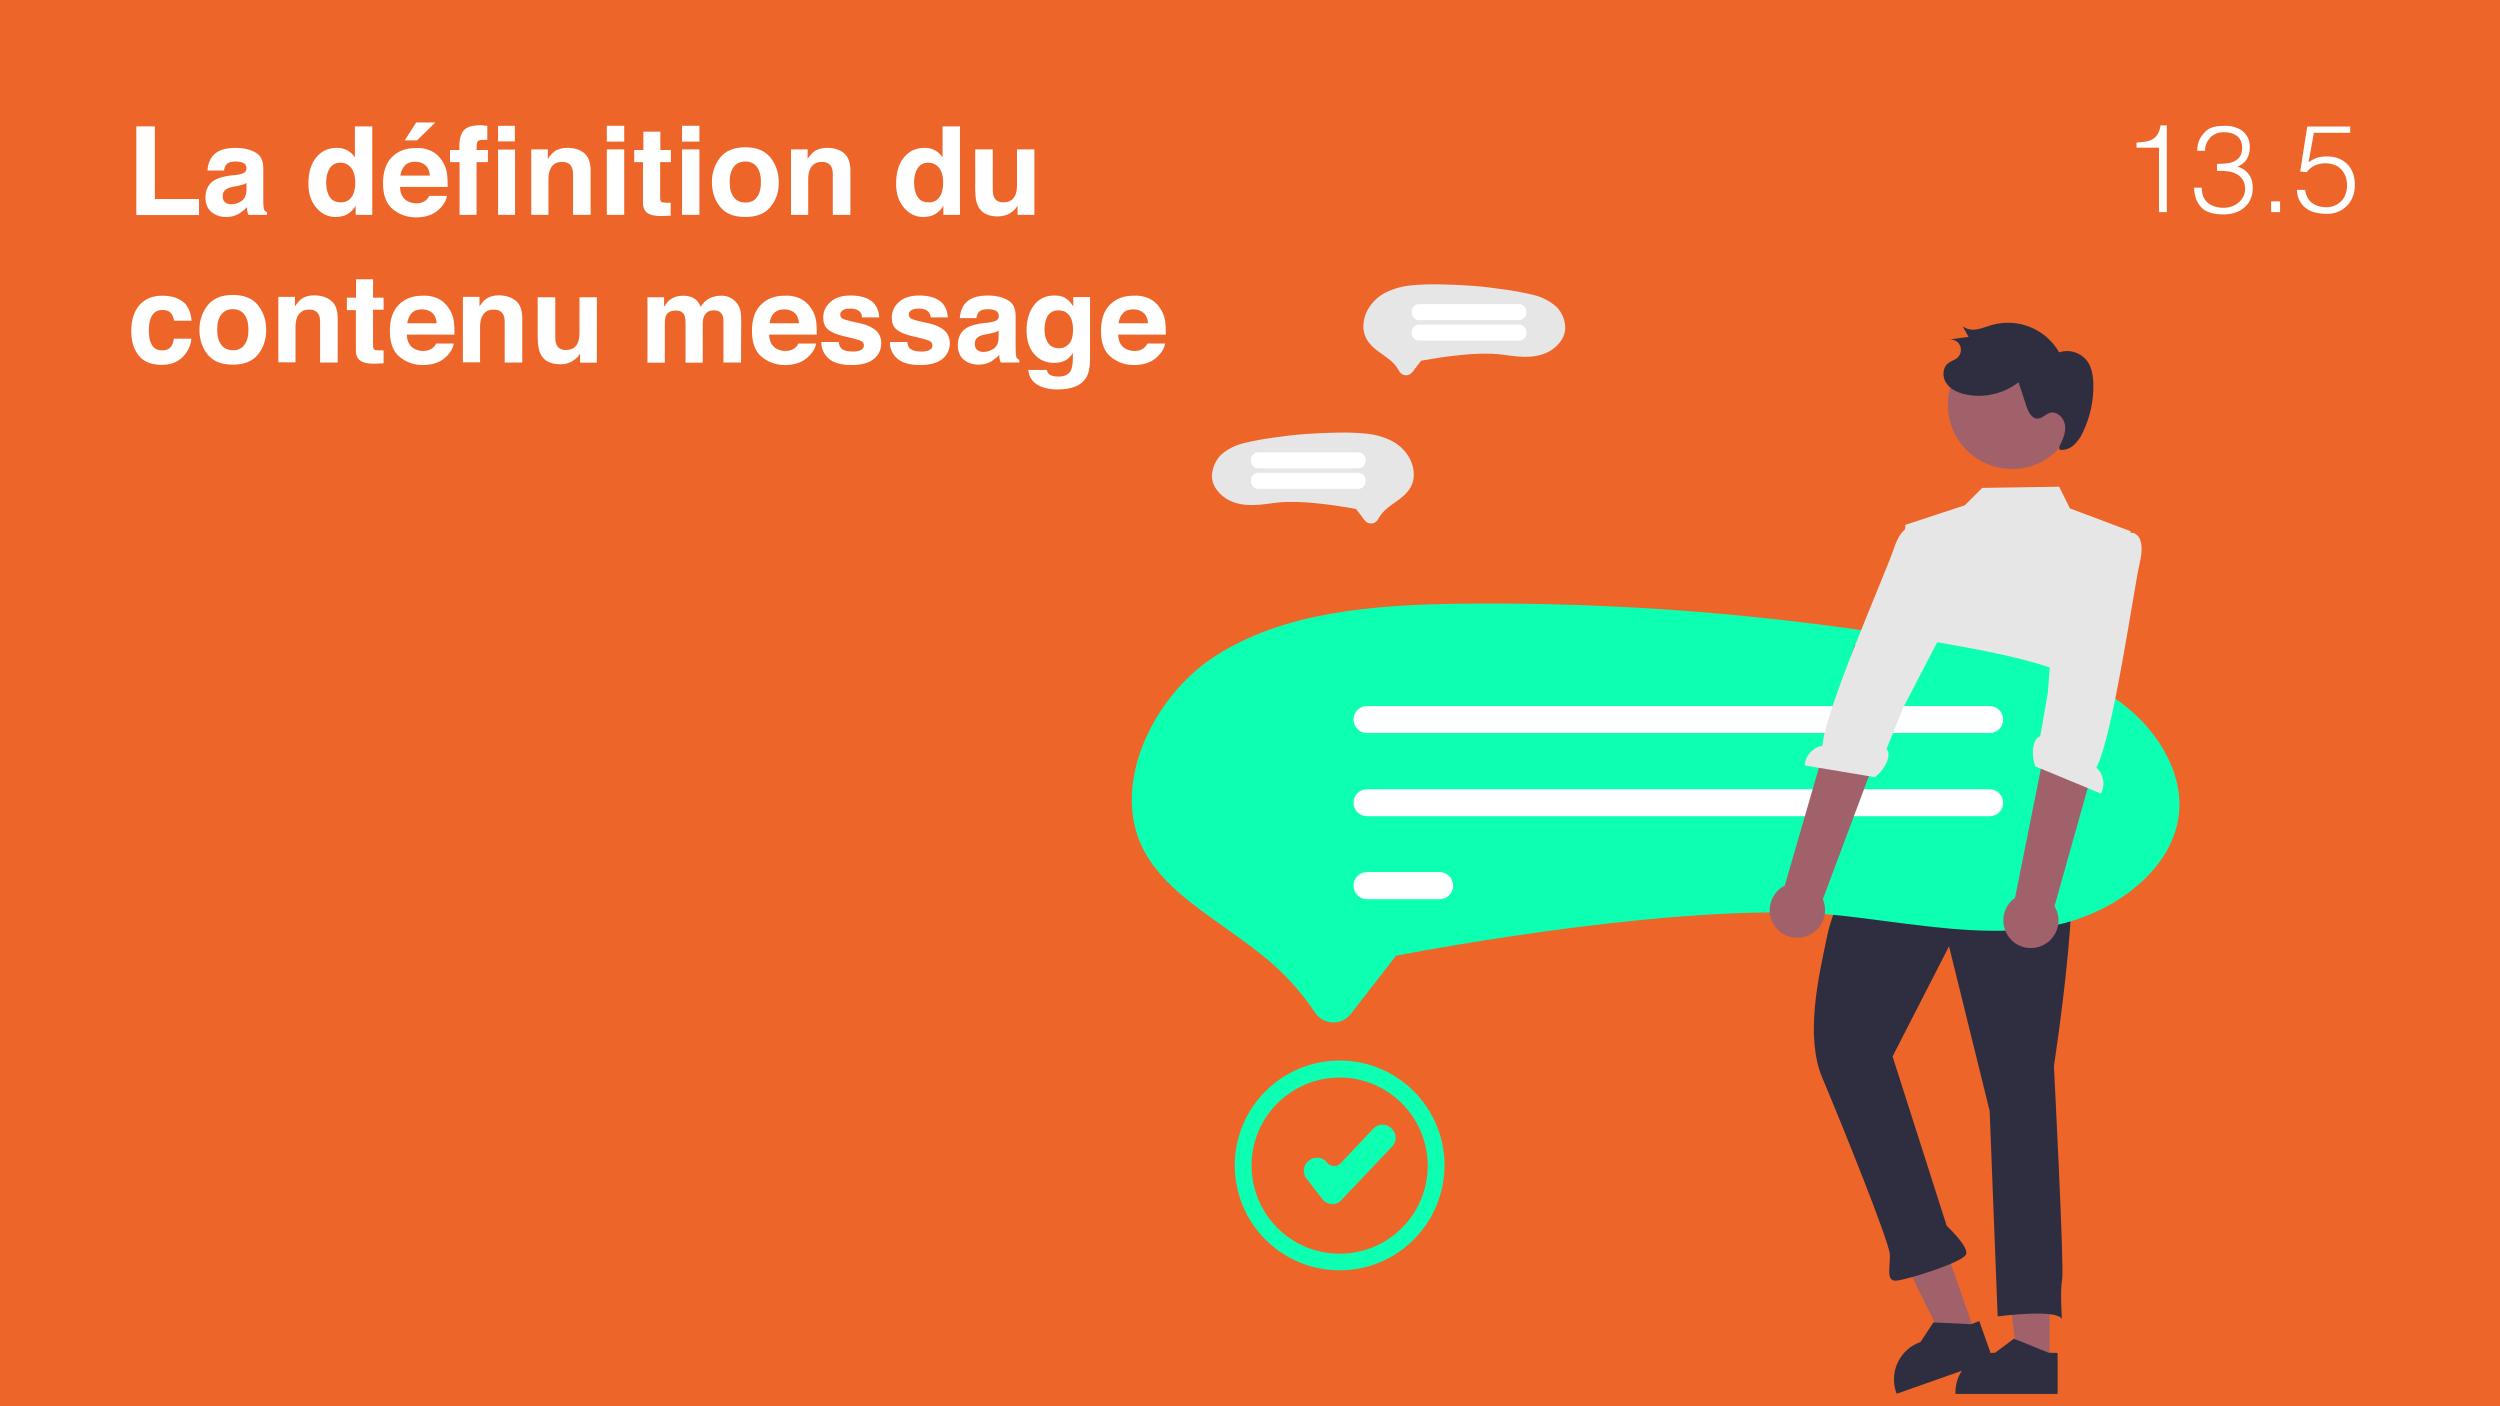 <?xml version="1.0" encoding="UTF-8"?>
<!-- Generator: Adobe Illustrator 27.4.1, SVG Export Plug-In . SVG Version: 6.00 Build 0)  -->
<svg xmlns="http://www.w3.org/2000/svg" xmlns:xlink="http://www.w3.org/1999/xlink" version="1.1" id="Calque_1" x="0px" y="0px" viewBox="0 0 1280 720" style="enable-background:new 0 0 1280 720;" xml:space="preserve">
<style type="text/css">
	.st0{fill:#EE6529;}
	.st1{fill:#FFFFFF;}
	.st2{fill:#E6E6E6;}
	.st3{fill:#3F3D56;}
	.st4{fill:#A0616A;}
	.st5{fill:#2F2E41;}
	.st6{fill:#0DFFB2;}
	.st7{stroke:#0DFFB2;stroke-width:6;stroke-miterlimit:10;}
</style>
<rect class="st0" width="1280" height="720"></rect>
<g>
	<path class="st1" d="M69.8,64.7h9.5v37.2h22.6v8.2H69.8V64.7z"></path>
	<path class="st1" d="M120.8,89.6c1.6-0.2,2.8-0.5,3.5-0.8c1.3-0.5,1.9-1.4,1.9-2.5c0-1.4-0.5-2.3-1.5-2.8c-1-0.5-2.4-0.8-4.3-0.8   c-2.1,0-3.6,0.5-4.5,1.5c-0.6,0.8-1,1.8-1.2,3.1h-8.5c0.2-2.9,1-5.3,2.5-7.2c2.3-3,6.3-4.4,12-4.4c3.7,0,7,0.7,9.8,2.2   c2.9,1.5,4.3,4.2,4.3,8.2v15.4c0,1.1,0,2.4,0.1,3.9c0.1,1.1,0.2,1.9,0.5,2.3c0.3,0.4,0.7,0.7,1.3,1v1.3h-9.5   c-0.3-0.7-0.5-1.3-0.6-1.9c-0.1-0.6-0.2-1.3-0.2-2c-1.2,1.3-2.6,2.4-4.2,3.4c-1.9,1.1-4,1.6-6.4,1.6c-3.1,0-5.6-0.9-7.6-2.6   c-2-1.7-3-4.2-3-7.4c0-4.1,1.6-7.1,4.8-9c1.8-1,4.3-1.7,7.7-2.2L120.8,89.6z M126.2,93.7c-0.6,0.3-1.1,0.6-1.7,0.8   c-0.6,0.2-1.4,0.4-2.4,0.6l-2,0.4c-1.9,0.3-3.2,0.7-4,1.2c-1.4,0.8-2.1,2-2.1,3.7c0,1.5,0.4,2.6,1.3,3.2c0.8,0.7,1.9,1,3.1,1   c1.9,0,3.7-0.6,5.3-1.7c1.6-1.1,2.5-3.1,2.5-6.1V93.7z"></path>
	<path class="st1" d="M177.9,77c1.6,0.9,2.9,2.1,3.8,3.7v-16h8.9V110h-8.5v-4.6c-1.3,2-2.7,3.4-4.3,4.3s-3.6,1.4-6,1.4   c-3.9,0-7.2-1.6-9.9-4.8c-2.7-3.2-4-7.2-4-12.2c0-5.7,1.3-10.2,4-13.5s6.2-4.9,10.6-4.9C174.5,75.7,176.3,76.1,177.9,77z    M180,100.9c1.3-1.8,1.9-4.2,1.9-7.2c0-4.1-1-7-3.1-8.8c-1.3-1.1-2.7-1.6-4.4-1.6c-2.6,0-4.4,1-5.6,2.9c-1.2,1.9-1.8,4.3-1.8,7.2   c0,3.1,0.6,5.6,1.8,7.4c1.2,1.9,3.1,2.8,5.6,2.8C176.9,103.7,178.7,102.7,180,100.9z"></path>
	<path class="st1" d="M220.4,77.1c2.3,1,4.3,2.7,5.8,5c1.4,2,2.3,4.3,2.7,6.9c0.2,1.5,0.3,3.8,0.3,6.7h-24.4   c0.1,3.4,1.3,5.7,3.5,7.1c1.3,0.8,3,1.3,4.8,1.3c2,0,3.6-0.5,4.9-1.5c0.7-0.6,1.3-1.3,1.8-2.3h9c-0.2,2-1.3,4-3.2,6.1   c-3,3.3-7.2,4.9-12.6,4.9c-4.5,0-8.4-1.4-11.8-4.1s-5.1-7.2-5.1-13.4c0-5.8,1.5-10.3,4.6-13.4c3.1-3.1,7.1-4.6,12-4.6   C215.5,75.6,218.1,76.1,220.4,77.1z M207.3,84.7c-1.2,1.3-2,3-2.3,5.2h15.1c-0.2-2.3-0.9-4.1-2.3-5.3c-1.4-1.2-3.1-1.8-5.2-1.8   C210.3,82.8,208.6,83.4,207.3,84.7z M222.9,62.7l-9.4,9.2h-6.3l5.9-9.2H222.9z"></path>
	<path class="st1" d="M247.8,64.3c0.6,0,1.1,0.1,1.7,0.1v7.2c-0.4,0-0.8,0-1.2,0c-0.4,0-0.9,0-1.4,0c-1.4,0-2.2,0.4-2.5,1.1   s-0.4,1.9-0.4,3.5v0.6h5.8V83H244v27h-8.7V83h-4.9v-6.2h4.8v-2.2c0-3.6,0.8-6.2,2.4-8c1.4-1.6,4.3-2.5,8.6-2.5   C246.7,64.2,247.3,64.2,247.8,64.3z M255,64.4h8.6v8H255V64.4z M255,76.6h8.7V110H255V76.6z"></path>
	<path class="st1" d="M299.1,78.4c2.2,1.8,3.3,4.8,3.3,9V110h-9V89.6c0-1.8-0.2-3.1-0.7-4.1c-0.9-1.7-2.5-2.6-4.9-2.6   c-3,0-5,1.3-6.1,3.8c-0.6,1.3-0.9,3-0.9,5.1V110h-8.8V76.5h8.5v4.9c1.1-1.7,2.2-3,3.2-3.7c1.8-1.4,4.1-2,6.8-2   C294.1,75.7,297,76.6,299.1,78.4z"></path>
	<path class="st1" d="M319.6,72.5h-8.9v-8.1h8.9V72.5z M310.7,76.5h8.9V110h-8.9V76.5z"></path>
	<path class="st1" d="M324.7,83v-6.2h4.7v-9.4h8.7v9.4h5.4V83H338v17.7c0,1.4,0.2,2.2,0.5,2.6c0.3,0.3,1.4,0.5,3.2,0.5   c0.3,0,0.5,0,0.8,0s0.6,0,0.9,0v6.6l-4.2,0.2c-4.1,0.1-7-0.6-8.5-2.2c-1-1-1.5-2.6-1.5-4.6V83H324.7z"></path>
	<path class="st1" d="M358.1,72.5h-8.9v-8.1h8.9V72.5z M349.2,76.5h8.9V110h-8.9V76.5z"></path>
	<path class="st1" d="M394.5,105.9c-2.8,3.5-7.1,5.2-12.9,5.2s-10.1-1.7-12.9-5.2c-2.8-3.5-4.2-7.7-4.2-12.6c0-4.8,1.4-9,4.2-12.6   c2.8-3.5,7.1-5.3,12.9-5.3s10.1,1.8,12.9,5.3c2.8,3.5,4.2,7.7,4.2,12.6C398.8,98.2,397.4,102.4,394.5,105.9z M387.5,101   c1.4-1.8,2.1-4.4,2.1-7.8s-0.7-5.9-2.1-7.8c-1.4-1.8-3.3-2.7-5.9-2.7s-4.5,0.9-5.9,2.7c-1.4,1.8-2.1,4.4-2.1,7.8s0.7,5.9,2.1,7.8   c1.4,1.8,3.4,2.7,5.9,2.7S386.2,102.9,387.5,101z"></path>
	<path class="st1" d="M432.1,78.4c2.2,1.8,3.3,4.8,3.3,9V110h-9V89.6c0-1.8-0.2-3.1-0.7-4.1c-0.9-1.7-2.5-2.6-4.9-2.6   c-3,0-5,1.3-6.1,3.8c-0.6,1.3-0.9,3-0.9,5.1V110h-8.8V76.5h8.5v4.9c1.1-1.7,2.2-3,3.2-3.7c1.8-1.4,4.1-2,6.8-2   C427.1,75.7,429.9,76.6,432.1,78.4z"></path>
	<path class="st1" d="M478.8,77c1.6,0.9,2.9,2.1,3.8,3.7v-16h8.9V110H483v-4.6c-1.3,2-2.7,3.4-4.3,4.3s-3.6,1.4-6,1.4   c-3.9,0-7.2-1.6-9.9-4.8c-2.7-3.2-4-7.2-4-12.2c0-5.7,1.3-10.2,4-13.5s6.2-4.9,10.6-4.9C475.4,75.7,477.2,76.1,478.8,77z    M481,100.9c1.3-1.8,1.9-4.2,1.9-7.2c0-4.1-1-7-3.1-8.8c-1.3-1.1-2.7-1.6-4.4-1.6c-2.6,0-4.4,1-5.6,2.9c-1.2,1.9-1.8,4.3-1.8,7.2   c0,3.1,0.6,5.6,1.8,7.4c1.2,1.9,3.1,2.8,5.6,2.8C477.8,103.7,479.7,102.7,481,100.9z"></path>
	<path class="st1" d="M508.3,76.5v20.2c0,1.9,0.2,3.3,0.7,4.3c0.8,1.7,2.4,2.6,4.7,2.6c3,0,5-1.2,6.1-3.6c0.6-1.3,0.9-3,0.9-5.2   V76.5h8.9V110H521v-4.7c-0.1,0.1-0.3,0.4-0.6,0.9s-0.7,1-1.2,1.4c-1.4,1.2-2.7,2.1-4,2.5s-2.8,0.7-4.5,0.7c-4.9,0-8.3-1.8-10-5.4   c-1-2-1.4-4.9-1.4-8.7V76.5H508.3z"></path>
	<path class="st1" d="M89.1,164.1c-0.2-1.3-0.6-2.4-1.3-3.4c-1-1.4-2.5-2-4.6-2c-3,0-5,1.5-6.1,4.4c-0.6,1.6-0.9,3.6-0.9,6.2   c0,2.5,0.3,4.4,0.9,5.9c1,2.8,3,4.2,5.9,4.2c2.1,0,3.5-0.6,4.4-1.7s1.4-2.5,1.6-4.3h9c-0.2,2.7-1.2,5.2-2.9,7.6   c-2.8,3.8-6.8,5.8-12.2,5.8s-9.4-1.6-11.9-4.8s-3.8-7.3-3.8-12.4c0-5.8,1.4-10.2,4.2-13.4c2.8-3.2,6.7-4.8,11.6-4.8   c4.2,0,7.7,0.9,10.3,2.8c2.7,1.9,4.3,5.2,4.8,10H89.1z"></path>
	<path class="st1" d="M132.1,181.5c-2.8,3.5-7.1,5.2-12.9,5.2c-5.8,0-10.1-1.7-12.9-5.2c-2.8-3.5-4.2-7.7-4.2-12.6   c0-4.8,1.4-9,4.2-12.6c2.8-3.5,7.1-5.3,12.9-5.3c5.8,0,10.1,1.8,12.9,5.3c2.8,3.5,4.2,7.7,4.2,12.6   C136.3,173.8,134.9,178,132.1,181.5z M125.1,176.6c1.4-1.8,2.1-4.4,2.1-7.8s-0.7-5.9-2.1-7.8c-1.4-1.8-3.3-2.7-5.9-2.7   c-2.6,0-4.5,0.9-5.9,2.7c-1.4,1.8-2.1,4.4-2.1,7.8s0.7,5.9,2.1,7.8c1.4,1.8,3.4,2.7,5.9,2.7C121.7,179.4,123.7,178.5,125.1,176.6z"></path>
	<path class="st1" d="M169.6,154c2.2,1.8,3.3,4.8,3.3,9v22.6h-9v-20.4c0-1.8-0.2-3.1-0.7-4.1c-0.9-1.7-2.5-2.6-4.9-2.6   c-3,0-5,1.3-6.1,3.8c-0.6,1.3-0.9,3-0.9,5.1v18.1h-8.8v-33.5h8.5v4.9c1.1-1.7,2.2-3,3.2-3.7c1.8-1.4,4.1-2,6.8-2   C164.6,151.3,167.4,152.2,169.6,154z"></path>
	<path class="st1" d="M177.6,158.6v-6.2h4.7V143h8.7v9.4h5.4v6.2H191v17.7c0,1.4,0.2,2.2,0.5,2.6c0.3,0.3,1.4,0.5,3.2,0.5   c0.3,0,0.5,0,0.8,0s0.6,0,0.9,0v6.6l-4.2,0.2c-4.1,0.1-7-0.6-8.5-2.2c-1-1-1.5-2.6-1.5-4.6v-20.6H177.6z"></path>
	<path class="st1" d="M223.9,152.7c2.3,1,4.3,2.7,5.8,5c1.4,2,2.3,4.3,2.7,6.9c0.2,1.5,0.3,3.8,0.3,6.7h-24.4   c0.1,3.4,1.3,5.7,3.5,7.1c1.3,0.8,3,1.3,4.8,1.3c2,0,3.6-0.5,4.9-1.5c0.7-0.6,1.3-1.3,1.8-2.3h9c-0.2,2-1.3,4-3.2,6.1   c-3,3.3-7.2,4.9-12.6,4.9c-4.5,0-8.4-1.4-11.8-4.1s-5.1-7.2-5.1-13.4c0-5.8,1.5-10.3,4.6-13.4c3.1-3.1,7.1-4.6,12-4.6   C218.9,151.2,221.6,151.7,223.9,152.7z M210.8,160.3c-1.2,1.3-2,3-2.3,5.2h15.1c-0.2-2.3-0.9-4.1-2.3-5.3c-1.4-1.2-3.1-1.8-5.2-1.8   C213.8,158.4,212,159,210.8,160.3z"></path>
	<path class="st1" d="M264.1,154c2.2,1.8,3.3,4.8,3.3,9v22.6h-9v-20.4c0-1.8-0.2-3.1-0.7-4.1c-0.9-1.7-2.5-2.6-4.9-2.6   c-3,0-5,1.3-6.1,3.8c-0.6,1.3-0.9,3-0.9,5.1v18.1h-8.8v-33.5h8.5v4.9c1.1-1.7,2.2-3,3.2-3.7c1.8-1.4,4.1-2,6.8-2   C259.1,151.3,261.9,152.2,264.1,154z"></path>
	<path class="st1" d="M284.3,152.1v20.2c0,1.9,0.2,3.3,0.7,4.3c0.8,1.7,2.4,2.6,4.7,2.6c3,0,5-1.2,6.1-3.6c0.6-1.3,0.9-3,0.9-5.2   v-18.2h8.9v33.5H297v-4.7c-0.1,0.1-0.3,0.4-0.6,0.9c-0.3,0.5-0.7,1-1.2,1.4c-1.4,1.2-2.7,2.1-4,2.5c-1.3,0.5-2.8,0.7-4.5,0.7   c-4.9,0-8.3-1.8-10-5.4c-1-2-1.4-4.9-1.4-8.7v-20.2H284.3z"></path>
	<path class="st1" d="M373.4,152.2c1.4,0.6,2.7,1.6,3.9,3c0.9,1.2,1.6,2.6,1.9,4.3c0.2,1.1,0.3,2.8,0.3,5l-0.1,21.1h-9v-21.3   c0-1.3-0.2-2.3-0.6-3.1c-0.8-1.6-2.2-2.3-4.3-2.3c-2.4,0-4.1,1-5,3c-0.5,1.1-0.7,2.3-0.7,3.8v20H351v-20c0-2-0.2-3.4-0.6-4.3   c-0.7-1.6-2.2-2.4-4.3-2.4c-2.5,0-4.2,0.8-5,2.4c-0.5,0.9-0.7,2.3-0.7,4.1v20.2h-8.9v-33.5h8.5v4.9c1.1-1.7,2.1-3,3.1-3.7   c1.7-1.3,3.9-2,6.6-2c2.6,0,4.6,0.6,6.2,1.7c1.3,1,2.2,2.4,2.9,4c1.1-2,2.6-3.4,4.3-4.3c1.8-0.9,3.8-1.4,6-1.4   C370.5,151.3,372,151.6,373.4,152.2z"></path>
	<path class="st1" d="M409.4,152.7c2.3,1,4.3,2.7,5.8,5c1.4,2,2.3,4.3,2.7,6.9c0.2,1.5,0.3,3.8,0.3,6.7h-24.4   c0.1,3.4,1.3,5.7,3.5,7.1c1.3,0.8,3,1.3,4.8,1.3c2,0,3.6-0.5,4.9-1.5c0.7-0.6,1.3-1.3,1.8-2.3h9c-0.2,2-1.3,4-3.3,6.1   c-3,3.3-7.2,4.9-12.6,4.9c-4.5,0-8.4-1.4-11.8-4.1s-5.1-7.2-5.1-13.4c0-5.8,1.5-10.3,4.6-13.4c3.1-3.1,7.1-4.6,12-4.6   C404.5,151.2,407.1,151.7,409.4,152.7z M396.3,160.3c-1.2,1.3-2,3-2.3,5.2h15.1c-0.2-2.3-0.9-4.1-2.3-5.3c-1.4-1.2-3.1-1.8-5.2-1.8   C399.3,158.4,397.6,159,396.3,160.3z"></path>
	<path class="st1" d="M429.4,174.9c0.2,1.6,0.6,2.7,1.2,3.3c1.1,1.2,3.1,1.8,6.1,1.8c1.7,0,3.1-0.3,4.1-0.8c1-0.5,1.5-1.3,1.5-2.3   c0-1-0.4-1.7-1.2-2.2c-0.8-0.5-3.9-1.4-9.2-2.6c-3.8-0.9-6.5-2.1-8.1-3.5c-1.6-1.4-2.3-3.4-2.3-6c0-3.1,1.2-5.8,3.7-8   c2.4-2.2,5.9-3.3,10.3-3.3c4.2,0,7.6,0.8,10.2,2.5s4.2,4.6,4.5,8.7h-8.8c-0.1-1.1-0.4-2-1-2.7c-1-1.2-2.6-1.8-4.9-1.8   c-1.9,0-3.3,0.3-4.1,0.9s-1.2,1.3-1.2,2.1c0,1,0.4,1.7,1.3,2.2c0.9,0.5,3.9,1.3,9.2,2.4c3.5,0.8,6.1,2.1,7.9,3.7   c1.7,1.7,2.6,3.8,2.6,6.3c0,3.3-1.2,6-3.7,8.1c-2.5,2.1-6.3,3.2-11.5,3.2c-5.3,0-9.2-1.1-11.7-3.3c-2.5-2.2-3.8-5.1-3.8-8.5H429.4z   "></path>
	<path class="st1" d="M464.5,174.9c0.2,1.6,0.6,2.7,1.2,3.3c1.1,1.2,3.1,1.8,6.1,1.8c1.7,0,3.1-0.3,4.1-0.8c1-0.5,1.5-1.3,1.5-2.3   c0-1-0.4-1.7-1.2-2.2c-0.8-0.5-3.9-1.4-9.2-2.6c-3.8-0.9-6.5-2.1-8.1-3.5c-1.6-1.4-2.3-3.4-2.3-6c0-3.1,1.2-5.8,3.7-8   c2.4-2.2,5.9-3.3,10.3-3.3c4.2,0,7.6,0.8,10.2,2.5s4.2,4.6,4.5,8.7h-8.8c-0.1-1.1-0.4-2-1-2.7c-1-1.2-2.6-1.8-4.9-1.8   c-1.9,0-3.3,0.3-4.1,0.9s-1.2,1.3-1.2,2.1c0,1,0.4,1.7,1.3,2.2c0.9,0.5,3.9,1.3,9.2,2.4c3.5,0.8,6.1,2.1,7.9,3.7   c1.7,1.7,2.6,3.8,2.6,6.3c0,3.3-1.2,6-3.7,8.1c-2.5,2.1-6.3,3.2-11.5,3.2c-5.3,0-9.2-1.1-11.7-3.3c-2.5-2.2-3.8-5.1-3.8-8.5H464.5z   "></path>
	<path class="st1" d="M506,165.2c1.6-0.2,2.8-0.5,3.5-0.8c1.3-0.5,1.9-1.4,1.9-2.5c0-1.4-0.5-2.3-1.5-2.8c-1-0.5-2.4-0.8-4.3-0.8   c-2.1,0-3.6,0.5-4.5,1.5c-0.6,0.8-1,1.8-1.2,3.1h-8.5c0.2-2.9,1-5.3,2.5-7.2c2.3-3,6.3-4.4,12-4.4c3.7,0,7,0.7,9.8,2.2   c2.9,1.5,4.3,4.2,4.3,8.2v15.4c0,1.1,0,2.4,0.1,3.9c0.1,1.1,0.2,1.9,0.5,2.3s0.7,0.7,1.3,1v1.3h-9.5c-0.3-0.7-0.5-1.3-0.6-1.9   s-0.2-1.3-0.2-2c-1.2,1.3-2.6,2.4-4.2,3.4c-1.9,1.1-4,1.6-6.4,1.6c-3.1,0-5.6-0.9-7.6-2.6c-2-1.7-3-4.2-3-7.4c0-4.1,1.6-7.1,4.8-9   c1.8-1,4.3-1.7,7.7-2.2L506,165.2z M511.3,169.3c-0.6,0.3-1.1,0.6-1.7,0.8c-0.6,0.2-1.4,0.4-2.4,0.6l-2,0.4c-1.9,0.3-3.2,0.7-4,1.2   c-1.4,0.8-2.1,2-2.1,3.7c0,1.5,0.4,2.6,1.3,3.2c0.8,0.7,1.9,1,3.1,1c1.9,0,3.7-0.6,5.3-1.7c1.6-1.1,2.5-3.1,2.5-6.1V169.3z"></path>
	<path class="st1" d="M544.3,152c2.1,0.9,3.8,2.5,5.2,4.9v-4.8h8.6v31.8c0,4.3-0.7,7.6-2.2,9.8c-2.5,3.8-7.3,5.7-14.4,5.7   c-4.3,0-7.8-0.8-10.5-2.5s-4.2-4.2-4.5-7.5h9.5c0.2,1,0.6,1.8,1.2,2.2c0.9,0.8,2.5,1.2,4.8,1.2c3.2,0,5.3-1.1,6.3-3.2   c0.7-1.4,1-3.6,1-6.8v-2.2c-0.8,1.4-1.7,2.5-2.7,3.2c-1.7,1.3-4,2-6.8,2c-4.3,0-7.7-1.5-10.3-4.5c-2.6-3-3.9-7.1-3.9-12.3   c0-5,1.2-9.2,3.7-12.6c2.5-3.4,6-5.1,10.5-5.1C541.6,151.3,543.1,151.5,544.3,152z M547.3,176.1c1.4-1.5,2.1-4,2.1-7.4   c0-3.2-0.7-5.6-2-7.3s-3.1-2.5-5.4-2.5c-3.1,0-5.2,1.4-6.3,4.3c-0.6,1.5-0.9,3.4-0.9,5.7c0,1.9,0.3,3.7,1,5.2   c1.2,2.8,3.3,4.2,6.4,4.2C544.2,178.4,545.9,177.6,547.3,176.1z"></path>
	<path class="st1" d="M588.1,152.7c2.3,1,4.3,2.7,5.8,5c1.4,2,2.3,4.3,2.7,6.9c0.2,1.5,0.3,3.8,0.3,6.7h-24.4   c0.1,3.4,1.3,5.7,3.5,7.1c1.3,0.8,3,1.3,4.8,1.3c2,0,3.6-0.5,4.9-1.5c0.7-0.6,1.3-1.3,1.8-2.3h9c-0.2,2-1.3,4-3.3,6.1   c-3,3.3-7.2,4.9-12.6,4.9c-4.5,0-8.4-1.4-11.8-4.1s-5.1-7.2-5.1-13.4c0-5.8,1.5-10.3,4.6-13.4c3.1-3.1,7.1-4.6,12-4.6   C583.1,151.2,585.7,151.7,588.1,152.7z M575,160.3c-1.2,1.3-2,3-2.3,5.2h15.1c-0.2-2.3-0.9-4.1-2.3-5.3c-1.4-1.2-3.1-1.8-5.2-1.8   C577.9,158.4,576.2,159,575,160.3z"></path>
</g>
<g>
	<path class="st1" d="M1105.4,75.6h-11.5V73c1.7-0.1,3.2-0.3,4.6-0.5c1.4-0.2,2.6-0.6,3.6-1.2c1-0.6,1.9-1.4,2.6-2.6   c0.7-1.1,1.2-2.6,1.5-4.5h3.2v44.4h-4V75.6z"></path>
	<path class="st1" d="M1135.3,83.9c1.9,0,3.6-0.1,5.2-0.3c1.6-0.2,2.9-0.7,4-1.3c1.1-0.7,2-1.5,2.6-2.6c0.6-1.1,0.9-2.5,0.9-4.2   c0-1.4-0.3-2.6-0.8-3.6c-0.5-1-1.2-1.8-2-2.4c-0.9-0.6-1.9-1.1-3-1.4c-1.2-0.3-2.4-0.4-3.6-0.4c-1.4,0-2.7,0.2-3.9,0.7   c-1.2,0.5-2.2,1.1-3,2c-0.8,0.9-1.5,1.9-2,3c-0.5,1.2-0.7,2.4-0.7,3.8h-4c0-2,0.3-3.8,1-5.4c0.7-1.6,1.8-3.1,3.2-4.5   c1.4-1.3,3-2.1,4.7-2.4c1.7-0.4,3.5-0.5,5.4-0.5c1.8,0,3.4,0.2,4.9,0.7s2.9,1.1,4,2c1.1,0.9,2,2,2.7,3.4c0.7,1.4,1,3,1,4.9   c0,2.3-0.5,4.3-1.5,6c-1,1.7-2.6,3-4.8,3.9c1.6,0.5,2.9,1.2,3.9,2c1,0.8,1.8,1.7,2.4,2.7c0.6,1,1,2,1.2,3.1   c0.2,1.1,0.3,2.1,0.3,3.2c0,1.8-0.3,3.6-0.9,5.2c-0.6,1.6-1.6,3-2.8,4.2c-1.2,1.2-2.7,2.2-4.5,2.9s-3.8,1.1-6.1,1.2   c-2.6,0-4.8-0.2-6.7-0.7c-1.9-0.5-3.5-1.2-4.7-2.3s-2.2-2.5-3-4.2c-0.7-1.7-1.2-3.9-1.4-6.5h4c0,3.4,1,6,3.1,7.7   c2,1.7,4.7,2.6,8,2.6c1.6,0,3.1-0.3,4.5-0.8s2.6-1.3,3.6-2.2c1-0.9,1.7-2,2.3-3.2c0.5-1.2,0.8-2.5,0.7-3.8   c-0.1-1.8-0.5-3.3-1.3-4.5c-0.8-1.2-1.8-2.1-3.1-2.8c-1.3-0.7-2.8-1.2-4.5-1.4c-1.7-0.2-3.5-0.3-5.5-0.2V83.9z"></path>
	<path class="st1" d="M1162.8,108.6v-5.5h4.6v5.5H1162.8z"></path>
	<path class="st1" d="M1180.2,97.1c0.4,3,1.6,5.3,3.6,6.8c2,1.5,4.4,2.2,7.3,2.2c1.6,0,3.1-0.3,4.4-0.9c1.3-0.6,2.4-1.4,3.4-2.4   s1.6-2.2,2.1-3.6c0.5-1.4,0.7-2.8,0.7-4.4c0-1.6-0.3-3.1-0.8-4.5c-0.5-1.4-1.3-2.6-2.2-3.6c-0.9-1-2.1-1.8-3.5-2.3   c-1.4-0.5-2.9-0.8-4.6-0.8c-2,0-3.8,0.4-5.4,1.1c-1.6,0.7-3,1.9-4.2,3.5l-3.3-0.4l3.6-23h22V68h-18.6L1182,83   c0.9-0.5,1.7-1,2.4-1.4c0.7-0.4,1.5-0.7,2.2-0.9c0.8-0.2,1.5-0.4,2.4-0.5c0.8-0.1,1.7-0.1,2.7-0.1c2,0,3.9,0.3,5.6,1   c1.7,0.7,3.2,1.6,4.5,2.9c1.3,1.3,2.2,2.8,2.9,4.6c0.7,1.8,1,3.9,1,6.1c0,2.4-0.4,4.4-1.2,6.3s-1.8,3.4-3.1,4.6   c-1.3,1.3-2.8,2.2-4.5,2.9c-1.7,0.7-3.5,1-5.3,1c-2.1,0-4.1-0.2-5.9-0.6s-3.4-1.1-4.8-2.1c-1.4-1-2.5-2.3-3.4-3.8   c-0.9-1.6-1.4-3.5-1.5-5.8H1180.2z"></path>
</g>
<rect x="1915.5" y="50.9" class="st2" width="9.1" height="1.5"></rect>
<circle class="st3" cx="1924.6" cy="51.6" r="10.6"></circle>
<path class="st2" d="M620.5,244.2c0.1,1.9,0.7,3.7,1.6,5.3c2.1,3.4,5.2,6,8.9,7.4c4.5,1.8,9.5,1.9,14.2,1.5  c4.4-0.4,8.8-1.3,13.2-1.4c3.4-0.1,6.9,0,10.3,0.2c6.6,0.5,13.3,1.3,19.8,2.4c1.8,0.3,3.6,0.6,5.3,0.9c0.2,0,0.3,0,0.5,0.1  c0,0,0.1,0,0.1,0c0.1,0-0.2-0.1-0.1,0c0.2,0.2,0.4,0.5,0.6,0.8l2.4,3.1c0.6,1,1.4,1.9,2.2,2.7c1.3,1,3.1,1.1,4.5,0.3  c0.7-0.5,1.3-1.1,1.7-1.9c0.6-1,1.2-2,2-2.9c2.9-3.4,6.9-5.4,10.3-8.3c1.6-1.3,3-2.9,4.1-4.7c0.9-1.6,1.5-3.4,1.7-5.3  c0.3-3.8-0.7-7.6-2.7-10.8c-2.1-3.4-5.2-6.2-8.8-8c-4.1-2-8.5-3.2-13.1-3.6c-4.8-0.5-9.6-0.6-14.4-0.5c-5.4,0.1-10.8,0.3-16.2,0.7  c-5.4,0.4-10.7,1-16.1,1.8c-5.2,0.7-10.3,1.6-15.3,2.8c-4.5,1-8.7,3.1-12.2,6.2C622.2,236,620.5,240,620.5,244.2z"></path>
<path class="st1" d="M695.4,231.6h-51.1c-2.1,0-3.8,1.7-3.8,3.8v0.6c0,2.1,1.7,3.8,3.8,3.8h51.1c2.1,0,3.8-1.7,3.8-3.8v-0.6  C699.2,233.3,697.5,231.6,695.4,231.6z"></path>
<path class="st1" d="M695.4,242.1h-51.1c-2.1,0-3.8,1.7-3.8,3.8v0.6c0,2.1,1.7,3.8,3.8,3.8h51.1c2.1,0,3.8-1.7,3.8-3.8v-0.6  C699.2,243.8,697.5,242.1,695.4,242.1z"></path>
<path class="st2" d="M801.4,168.3c-0.1,1.9-0.7,3.7-1.6,5.3c-2.1,3.4-5.2,6-8.9,7.4c-4.5,1.8-9.5,1.9-14.2,1.5  c-4.4-0.4-8.8-1.3-13.2-1.4c-3.4-0.1-6.9,0-10.3,0.2c-6.6,0.5-13.3,1.3-19.8,2.4c-1.8,0.3-3.6,0.6-5.3,0.9c-0.2,0-0.3,0-0.5,0.1  c0,0-0.1,0-0.1,0c-0.1,0,0.2-0.1,0.1,0c-0.2,0.2-0.4,0.5-0.6,0.8l-2.4,3.1c-0.6,1-1.4,1.9-2.2,2.7c-1.3,1-3.1,1.1-4.5,0.3  c-0.7-0.5-1.3-1.1-1.7-1.9c-0.6-1-1.2-2-2-2.9c-2.9-3.4-6.9-5.4-10.3-8.3c-1.6-1.3-3-2.9-4.1-4.7c-0.9-1.6-1.5-3.4-1.7-5.3  c-0.3-3.8,0.7-7.6,2.7-10.8c2.1-3.4,5.2-6.2,8.8-8c4.1-2,8.5-3.2,13.1-3.6c4.8-0.5,9.6-0.6,14.4-0.5c5.4,0.1,10.8,0.3,16.2,0.7  c5.4,0.4,10.7,1,16.1,1.8c5.2,0.7,10.3,1.6,15.3,2.8c4.5,1,8.7,3.1,12.2,6.2C799.8,160,801.5,164.1,801.4,168.3z"></path>
<path class="st1" d="M722.8,159.5v0.6c0,2.1,1.7,3.8,3.8,3.8h51.1c2.1,0,3.8-1.7,3.8-3.8v-0.6c0-2.1-1.7-3.8-3.8-3.8h-51.1  C724.5,155.7,722.8,157.4,722.8,159.5z"></path>
<path class="st1" d="M722.8,170v0.6c0,2.1,1.7,3.8,3.8,3.8h51.1c2.1,0,3.8-1.7,3.8-3.8V170c0-2.1-1.7-3.8-3.8-3.8h-51.1  C724.5,166.2,722.8,167.9,722.8,170z"></path>
<polygon class="st4" points="1049.4,697.9 1033.1,697.9 1025.4,635.4 1049.4,635.4 "></polygon>
<path class="st5" d="M1048.9,692.6l-17.3-7l-0.5-0.2l-9.6,7.2c-10.9,0-19.9,8.6-20.3,19.5c0,0.3,0,0.6,0,0.9v0.7h52.3v-21  L1048.9,692.6z"></path>
<polygon class="st4" points="1011.4,682.8 996.1,688.2 968,631.7 990.6,623.8 "></polygon>
<path class="st5" d="M1009.2,678l-18.7-0.9l-0.6,0l-6.6,10c-10.3,3.6-15.9,14.7-12.7,25.1c0.1,0.3,0.2,0.6,0.3,0.8l0.2,0.6  l49.3-17.4l-7-19.8L1009.2,678z"></path>
<path class="st5" d="M1055.1,428.2c14.8-0.6-3.5,117.7-3.5,117.7s5.4,103.8,4.2,109.3c-1.1,5.4-0.1,20.1-0.1,20.1  c-2.9-5.3-32.9-1.3-32.9-1.3l-4.1-105.2l-20.8-84.3L969,540.9l27.7,86.7c0,0,11.2,10.4,10,14.5c-1.2,4.1-30.6,13.3-35.9,13.6  s-3-6.6-3.2-13.4c-0.3-6.7-25.6-69.2-34.6-90.5c-8.9-21.3-2-51.3,2.6-73C940,457,964,416.1,964,416.1  C993.8,382.5,1040.3,428.8,1055.1,428.2z"></path>
<path class="st2" d="M1047.4,447.1c-36.8,0-57.1-7.4-67.8-13.9c-13.2-8-15.4-16.5-15.5-16.9l0-0.1l1.3-16.1l0.6-1.3  c2.6-5.8,2.9-12.3,1-18.3l0-0.1l0-0.1l8.6-111.6l30.4-10l8.9-8.9l39.4-0.6l5.5,11.1l31.1,11.7l-15.3,90.9l-7.3,12.6l2.9,13.7l0,0.1  l-9.6,57.3l-0.5,0C1056.2,447,1051.7,447.1,1047.4,447.1z"></path>
<path class="st4" d="M1062.7,211.7c-2.5,18-19,30.6-37,28.1c-18-2.5-30.5-19-28.1-37l0.1-0.5c2.9-17.9,19.7-30.1,37.6-27.3  C1052.8,177.9,1065,194.1,1062.7,211.7L1062.7,211.7z"></path>
<path class="st5" d="M1054.4,228.6c1.7-3.4,3.4-7.1,2.9-10.9s-4.2-7.4-7.8-6.3c-2.2,0.7-3.8,2.8-6.1,2.9c-3.1,0.2-4.9-3.4-5.9-6.4  l-4-12.2c-7.7,6-17.8,8.3-27.3,6.2c-3.7-0.8-7.4-2.5-9.6-5.6c-2.2-3.1-2.2-7.9,0.8-10.3c1.5-1.2,3.4-1.6,4.8-2.8  c2.2-2,2.4-5.4,0.5-7.6c-1.2-1.3-3-2-4.8-1.8l10-1.3l-3-5.4c2.3,1.6,5.1,2.1,7.8,1.4c2.7-0.5,5.2-1.6,7.9-2.3  c13.1-3.4,26.9,2.4,33.7,14.2c5-1.7,10.6-0.1,14,4c2.7,3.4,3.4,7.9,3.5,12.3c0.2,8.5-1.7,17-5.4,24.7c-1.1,2.4-2.6,4.6-4.6,6.5  c-2,1.8-4.7,2.7-7.3,2.4"></path>
<path class="st6" d="M682.8,523.5c-0.2,0-0.3,0-0.5,0c-3.7-0.1-7.1-2.1-9.1-5.2c-7.4-11.1-16.5-20.9-26.9-29.2  c-6.3-5.1-12.9-9.7-19.3-14.3c-16.5-11.7-32-22.7-40.6-38c-18.8-33.2,3.3-79.5,34.9-100.3c35.4-23.3,82-26.9,127.1-27.4  c4.7,0,9.4-0.1,14.1-0.1l0,0c81.2,0,162.3,7.4,242.2,22.1c26.6,4.9,54.4,10.9,76.7,25.5c22.2,14.5,35.7,37.3,34.4,58.1  c-1.9,30.4-34.1,53.1-63.5,59c-28,5.7-57,1.8-87.8-2.2c-6.8-0.9-13.8-1.8-20.7-2.6c-75.4-8.7-217.1,18.2-223.1,19.3l-5.9,1.1  l-23.1,29.7C689.5,521.9,686.3,523.5,682.8,523.5z"></path>
<path class="st1" d="M1018.7,375.3H699.9c-3.8,0-6.9-3.1-6.9-6.9c0-3.8,3.1-6.9,6.9-6.9h318.8c3.8,0,6.9,3.1,6.9,6.9  C1025.7,372.2,1022.6,375.3,1018.7,375.3z"></path>
<path class="st1" d="M1018.7,417.9H699.9c-3.8,0-6.9-3.1-6.9-6.9c0-3.8,3.1-6.9,6.9-6.9h318.8c3.8,0,6.9,3.1,6.9,6.9  S1022.6,417.9,1018.7,417.9L1018.7,417.9z"></path>
<path class="st1" d="M737.1,460.4h-37.2c-3.8,0-6.9-3.1-6.9-7c0-3.8,3.1-6.9,6.9-6.9h37.2c3.8,0,6.9,3.1,6.9,7  C744,457.3,740.9,460.4,737.1,460.4z"></path>
<path class="st4" d="M1045,484.4c7.2-2.8,10.8-11,8-18.2c-0.3-0.8-0.7-1.5-1.1-2.2l34.7-123.4l-30.4-3.2l-24.5,122.3  c-6.4,4.5-7.9,13.3-3.4,19.7C1031.9,484.8,1038.9,486.8,1045,484.4L1045,484.4z"></path>
<path class="st2" d="M1091.7,272.8c0,0,7.4,0.3,3.8,15.6c-2.9,12.3-13.7,89.2-22.2,104.6c3.8,3.4,4.7,8.9,2.4,13.3l-33.6-13.9  c-2.8-7.8-0.6-14.8,2.5-15.4l3.9-22.4l5.8-75.3l32-6.7L1091.7,272.8z"></path>
<path class="st4" d="M908.9,474.4c-4.7-6.2-3.4-15,2.8-19.7c0.7-0.5,1.4-0.9,2.1-1.3l35.7-123.2l27.5,13.4l-43.7,116.8  c3.1,7.2-0.3,15.5-7.5,18.6C919.8,481.6,912.8,479.7,908.9,474.4L908.9,474.4z"></path>
<path class="st2" d="M980.9,270c0,0-6.5-3.7-11.4,11.3c-4,12-35.4,83-36.4,100.5c-5,0.9-8.7,5-9.1,10.1l35.9,6  c6.5-5.1,8.4-12.2,6-14.4l8.5-21.1l34.8-67l-23.6-22.6L980.9,270z"></path>
<path class="st7" d="M685.9,647.4c-28,0-50.7-22.7-50.7-50.7c0-28,22.7-50.7,50.7-50.7s50.7,22.7,50.7,50.7  C736.5,624.7,713.9,647.4,685.9,647.4z M685.9,548.7c-26.5,0-48.1,21.5-48.1,48.1c0,26.5,21.5,48.1,48.1,48.1s48.1-21.5,48.1-48.1  C733.9,570.2,712.4,548.7,685.9,548.7z"></path>
<path class="st6" d="M682.2,616.5c-0.1,0-0.2,0-0.3,0c-1.9-0.1-3.6-1-4.8-2.5l-8.2-10.6c-2.2-2.8-1.7-6.9,1.1-9.1c0,0,0,0,0,0  l0.3-0.2c2.8-2.2,6.9-1.7,9.1,1.1c0,0,0,0,0,0c1.6,2.1,4.6,2.4,6.6,0.8c0.2-0.1,0.4-0.3,0.5-0.5l16.7-17.7c2.5-2.6,6.5-2.7,9.1-0.2  l0.3,0.3c2.6,2.5,2.7,6.5,0.2,9.1c0,0,0,0,0,0l-26,27.4C685.7,615.8,684,616.5,682.2,616.5z"></path>
</svg>
